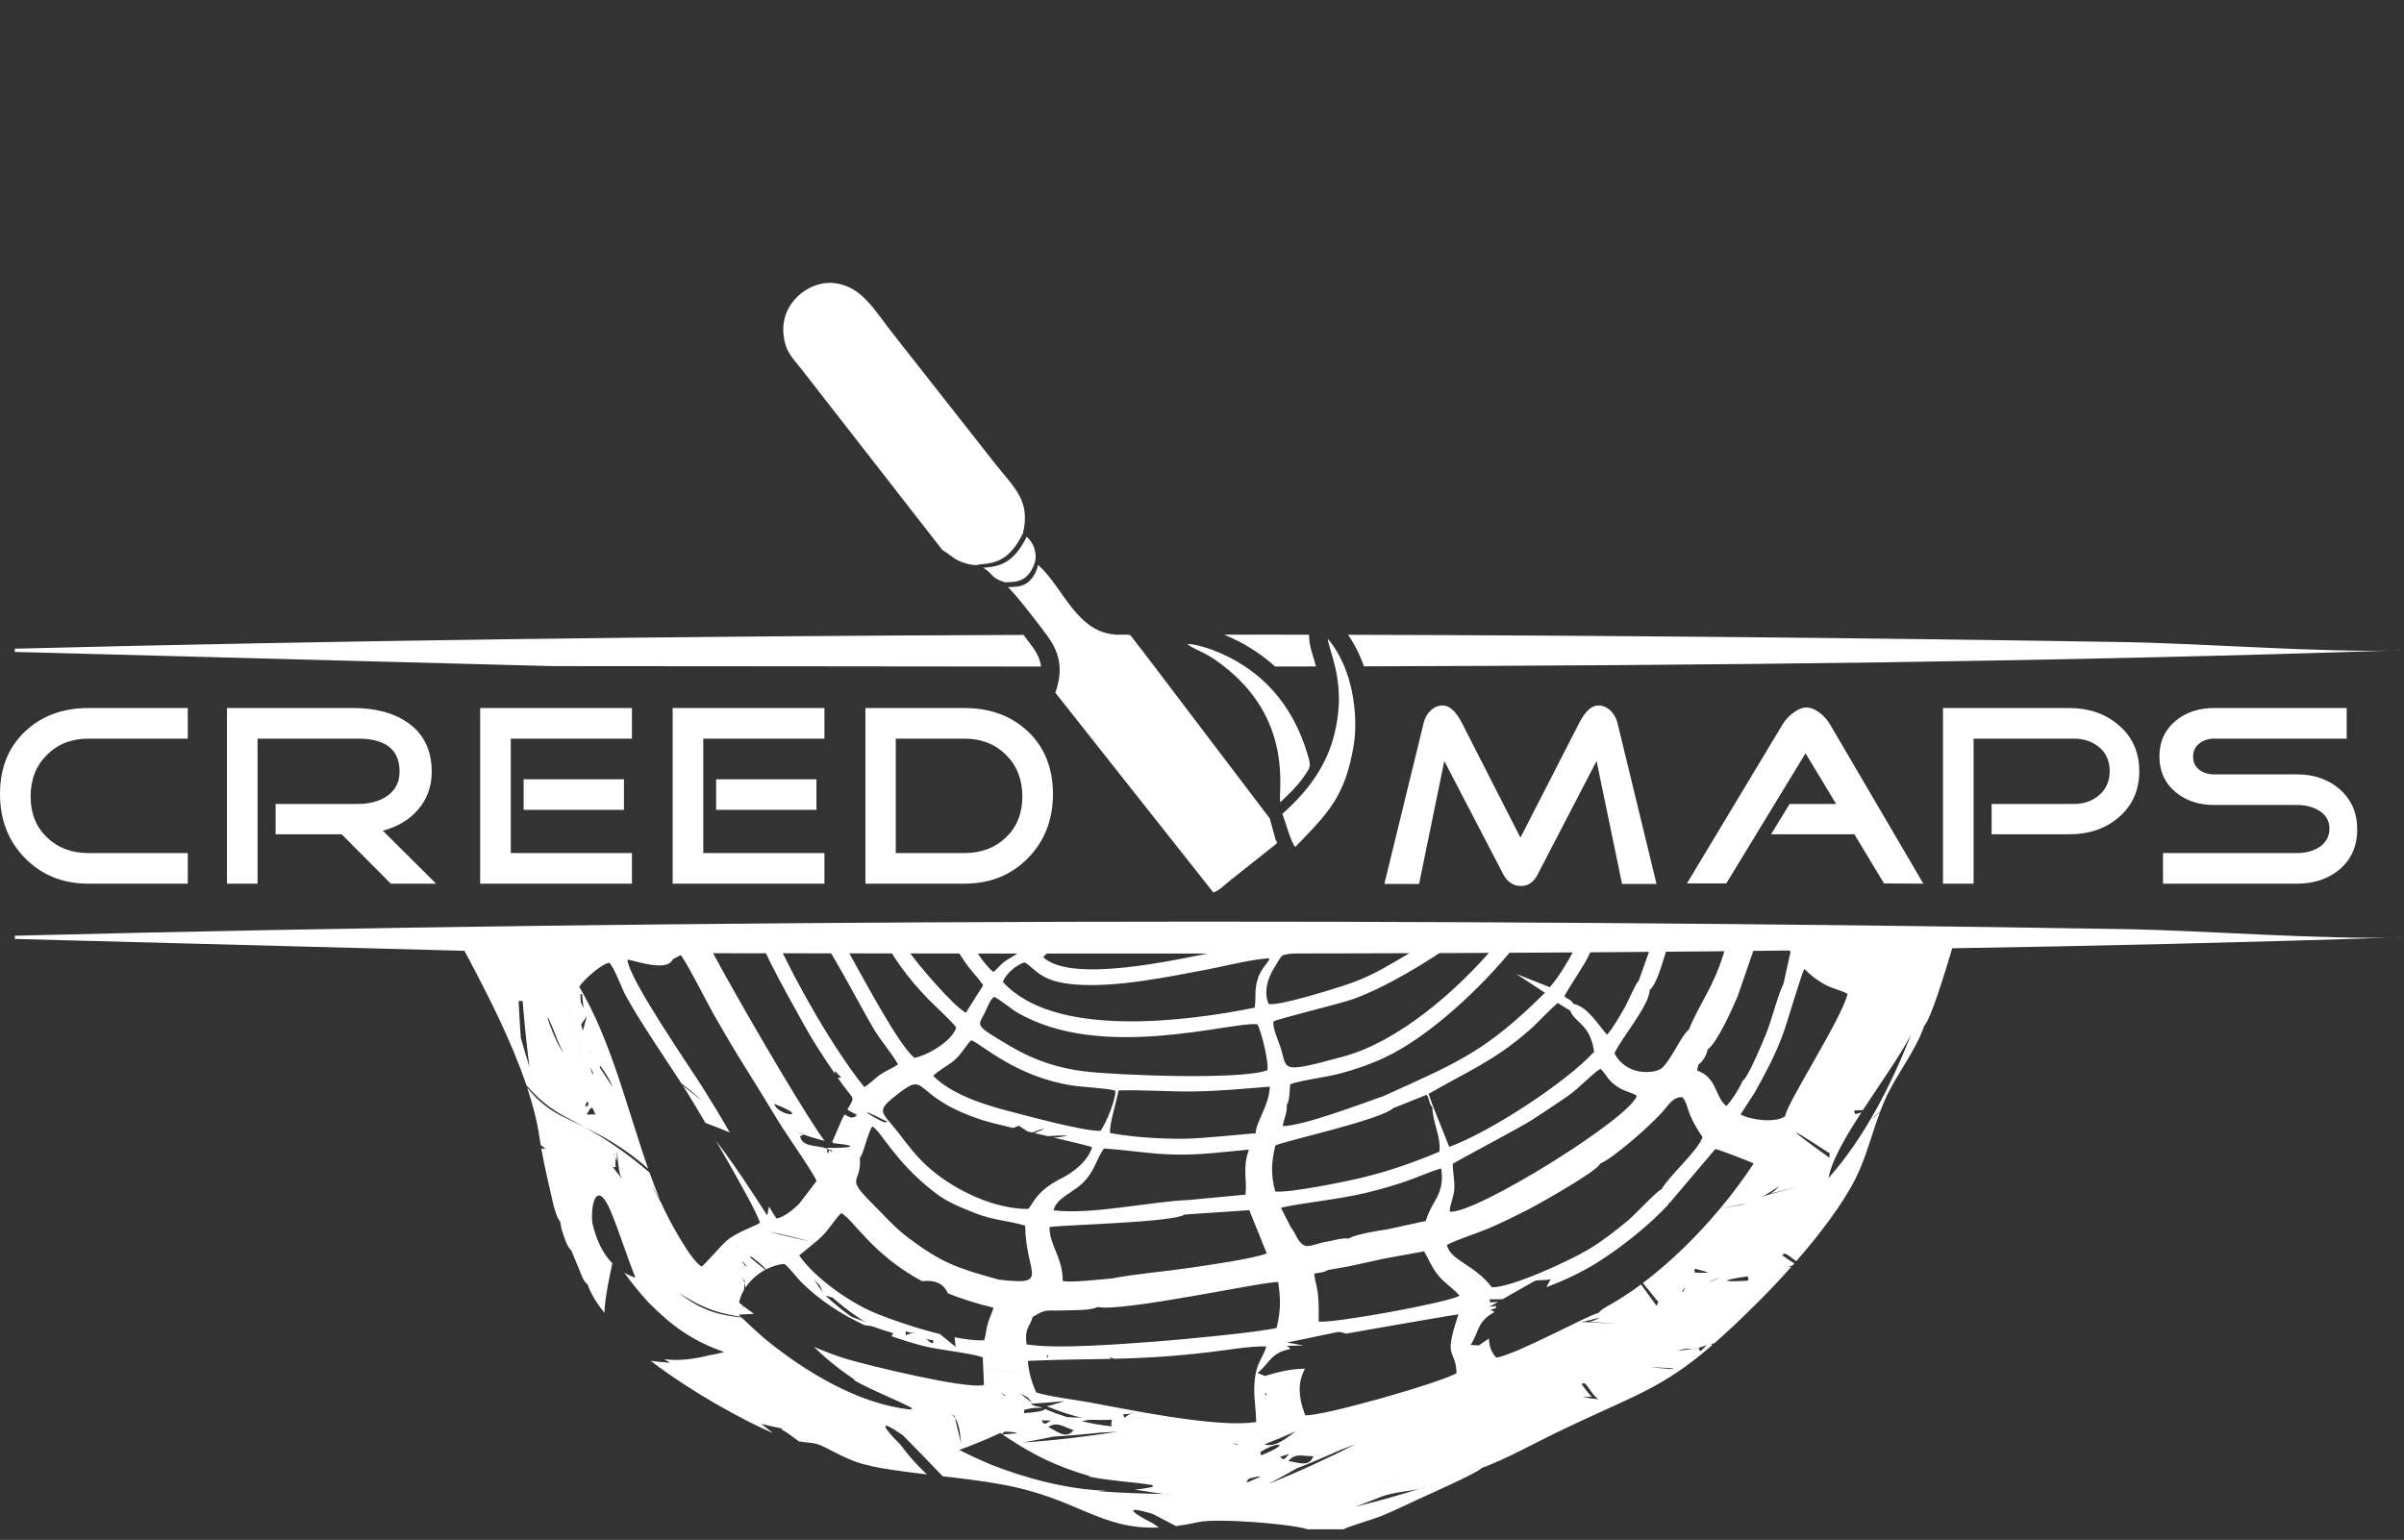 <?xml version="1.0" encoding="UTF-8"?> <svg xmlns="http://www.w3.org/2000/svg" width="270" height="173" viewBox="0 0 270 173" fill="none"><rect x="0" y="0" width="270" height="173" fill="#333333" stroke="none"/> <path fill-rule="evenodd" clip-rule="evenodd" d="M21.091 99.278H9.939C7.069 99.278 4.695 98.325 2.817 96.418C0.939 94.511 0 92.104 0 89.196C0 86.306 0.929 83.976 2.788 82.203C4.647 80.432 7.03 79.546 9.939 79.546H21.091V82.984H9.939C8.051 82.984 6.496 83.59 5.273 84.804C4.05 86.017 3.438 87.578 3.438 89.484C3.438 91.372 4.05 92.903 5.273 94.078C6.496 95.253 8.051 95.841 9.939 95.841H21.091V99.278ZM48.98 99.278H43.895L38.377 93.731H30.952V90.322H40.197C41.468 90.322 42.537 90.043 43.404 89.484C44.386 88.829 44.877 87.895 44.877 86.682C44.877 84.217 43.317 82.984 40.197 82.984H28.929V99.278H25.491V79.546H39.648C42.191 79.546 44.242 80.094 45.802 81.193C47.593 82.444 48.489 84.284 48.489 86.71C48.489 88.367 47.969 89.792 46.929 90.986C45.966 92.104 44.656 92.884 42.999 93.327L48.98 99.278ZM70.079 90.986H58.812V87.549H70.079V90.986ZM70.975 99.278H53.929V79.546H70.975V82.984H57.367V95.841H70.975V99.278ZM91.699 90.986H80.432V87.549H91.699V90.986ZM92.595 99.278H75.549V79.546H92.595V82.984H78.987V95.841H92.595V99.278ZM118.259 89.196C118.259 92.104 117.32 94.511 115.442 96.418C113.564 98.325 111.19 99.278 108.321 99.278H97.197V79.546H108.321C111.229 79.546 113.613 80.432 115.471 82.203C117.33 83.976 118.259 86.306 118.259 89.196ZM114.822 89.484C114.822 87.578 114.21 86.017 112.987 84.804C111.764 83.59 110.208 82.984 108.321 82.984H100.607V95.841H108.321C110.208 95.841 111.764 95.253 112.987 94.078C114.21 92.903 114.822 91.372 114.822 89.484ZM186.048 99.308H182.177L179.316 85.497L172.7 98.238C172.257 99.105 171.641 99.538 170.851 99.538C169.965 99.538 169.291 99.096 168.829 98.209L162.213 85.497L159.381 99.308H155.481L159.902 81.193C160.017 80.673 160.272 80.22 160.667 79.834C161.062 79.449 161.52 79.257 162.039 79.257C162.79 79.257 163.503 79.901 164.177 81.193L170.765 94.107L177.381 81.193C178.055 79.901 178.768 79.257 179.519 79.257C180.02 79.257 180.482 79.459 180.906 79.863C181.271 80.229 181.522 80.673 181.657 81.193L186.048 99.308ZM216.018 99.278L211.597 99.249L208.275 93.731H198.913L200.994 90.322H206.223L202.785 84.63L193.886 99.249H189.466L200.185 81.424C200.455 80.961 200.83 80.538 201.312 80.152C201.89 79.71 202.41 79.488 202.872 79.488C203.373 79.488 203.893 79.7 204.432 80.123C204.895 80.49 205.269 80.923 205.559 81.424L216.018 99.278ZM240.266 86.653C240.266 88.81 239.477 90.553 237.897 91.882C236.434 93.115 234.594 93.731 232.379 93.731H223.683V90.322H232.928C234.064 90.322 235.018 89.985 235.788 89.311C236.558 88.636 236.944 87.742 236.944 86.624C236.944 85.507 236.558 84.621 235.788 83.966C235.018 83.311 234.064 82.984 232.928 82.984H221.66V99.278H218.222V79.546H232.379C234.594 79.546 236.434 80.171 237.897 81.424C239.477 82.733 240.266 84.477 240.266 86.653ZM264.746 93.183C264.746 95.051 264.082 96.553 262.753 97.69C261.482 98.749 259.892 99.278 257.985 99.278H242.933V95.841H257.985C258.929 95.841 259.748 95.629 260.442 95.205C261.231 94.685 261.626 93.982 261.626 93.095C261.626 92.21 261.222 91.526 260.413 91.044C259.739 90.64 258.929 90.438 257.985 90.438H248.683C246.968 90.438 245.533 89.966 244.378 89.022C243.145 88.001 242.529 86.653 242.529 84.977C242.529 83.321 243.145 81.982 244.378 80.961C245.533 80.018 246.968 79.546 248.683 79.546H263.562V82.984H248.683C248.028 82.984 247.469 83.167 247.007 83.533C246.545 83.898 246.314 84.389 246.314 85.006C246.314 85.642 246.545 86.133 247.007 86.479C247.469 86.826 248.028 86.999 248.683 86.999H257.985C259.892 86.999 261.482 87.549 262.753 88.646C264.082 89.802 264.746 91.314 264.746 93.183Z" fill="white"></path> <path fill-rule="evenodd" clip-rule="evenodd" d="M61.924 124.248L61.745 123.751L62.048 124.589C60.952 123.839 60.04 122.987 59.126 121.941C57.466 117.013 54.873 111.942 52.717 107.853C52.262 106.99 51.809 106.177 51.366 105.391H62.177C62.273 105.63 62.372 105.867 62.472 106.101C62.783 106.015 63.285 105.7 63.767 105.391H76.686C76.599 105.62 76.506 105.847 76.399 106.069C76.842 105.96 77.282 105.872 77.73 105.789C77.71 105.666 77.692 105.532 77.674 105.391H79.196C80.989 108.946 87.154 119.699 90.699 125.309L90.617 125.228L90.736 125.369C91.514 126.598 92.163 127.575 92.608 128.168C91.486 127.9 90.383 127.54 89.311 127.12C89.659 127.241 90.008 127.356 90.36 127.463C90.195 127.523 90.029 127.582 89.863 127.639C90.077 129.073 92.257 128.535 93.162 129.213C92.755 128.908 92.886 129.243 92.98 129.639C93.264 128.789 93.339 129.292 93.593 129.53C93.331 129.341 93.072 129.147 92.816 128.949C94.236 129.019 97.627 128.858 93.618 128.43L93.462 128.28C93.886 127.429 94.375 126.06 94.835 125.218C95.097 125.351 95.379 125.482 95.603 125.576C95.79 125.532 95.977 125.485 96.163 125.434C96.127 125.408 96.092 125.381 96.055 125.354C96.136 125.321 96.217 125.288 96.297 125.254C96.01 125.152 95.548 124.887 95.16 124.661C96.092 123.108 95.908 123.633 94.575 121.771C94.708 121.893 94.911 122.08 95.187 122.335C95.125 122.278 95.063 122.221 95.001 122.164L94.572 121.766L94.543 121.726C94.398 121.522 94.251 121.314 94.103 121.102C94.227 121.08 94.353 121.061 94.475 121.04C94.235 120.805 93.999 120.567 93.765 120.326L93.744 120.587C92.524 118.824 91.249 116.864 90.27 115.084C88.968 112.718 87.656 110.41 86.448 107.982C85.96 107.001 85.581 106.133 85.232 105.391H87.119C89.544 110.719 93.743 118.01 97.066 122.125C97.537 121.908 98.296 121.11 98.887 120.714C99.55 120.27 100.305 119.979 100.857 119.583C100.234 118.412 98.901 116.91 98.132 115.597C96.515 112.834 94.267 108.451 92.294 105.391H94.338C94.657 105.864 94.942 106.295 95.117 106.605C96.744 109.48 100.846 117.341 102.712 118.852C104.223 118.544 106.922 116.967 107.399 115.436C106.72 114.547 105.104 113.123 104.234 112.228C101.665 109.585 100.171 107.262 99.194 105.391H101.172C101.394 105.798 101.626 106.197 101.874 106.587C102.811 108.065 107.1 113.067 108.478 113.781L110.424 110.689C109.551 109.394 108.892 109.078 107.456 106.639C107.297 106.368 107.041 105.916 106.754 105.391H108.808C109.579 106.816 110.516 108.331 111.565 109.203C112.027 108.858 112.273 108.454 112.792 108.052C113.275 107.678 113.932 107.405 114.369 107.044C114.129 106.71 113.672 106.102 113.145 105.391H115.325C115.73 105.938 116.085 106.392 116.342 106.675C117.42 106.612 118.185 106.044 118.84 105.391H119.623C118.816 106.229 117.777 106.848 117.151 107.529C120.331 110.53 132.053 107.83 136.763 106.901C138.173 106.623 142.369 106.033 143.347 105.597L143.379 105.391H144.055L144.075 105.474C144.415 105.496 144.831 105.464 145.303 105.391H151.572C149.791 106.005 147.954 106.498 146.076 106.929C143.53 107.514 144.316 106.792 143.058 108.819C142.35 109.959 141.917 111.526 142.486 112.793C143.608 113.044 149.394 111.224 150.834 110.758C153.718 109.824 155.264 108.868 157.818 107.374C158.842 106.775 159.942 106.118 161.036 105.391H164.055C160.478 108.072 155.366 111.063 151.815 112.3C150.519 112.752 143.353 114.513 143.03 114.76C142.907 115.453 143.507 116.758 143.757 117.484C144.682 120.172 143.434 120.733 150.917 118.688C157.14 116.988 163.67 111.245 167.772 106.412C167.968 106.18 168.248 105.827 168.579 105.391H170.836C170.566 105.757 170.291 106.115 170.011 106.461C166.484 110.833 160.589 116.46 155.453 118.845C153.85 119.589 152.181 120.163 150.473 120.616C148.903 121.034 146.146 121.356 144.909 121.812C144.799 122.614 144.903 123.5 144.514 124.172C144.59 124.979 144.201 125.687 144.069 126.518C146.526 126.449 152.777 124.045 155.367 123.148C164.047 119.237 166.944 118.038 173.519 111.534L170.284 109.412L174.057 110.908C175.102 109.758 176.423 107.539 177.457 105.391H179.35C179.024 106.139 178.678 106.882 178.294 107.642C177.827 108.568 175.816 111.556 175.702 111.94C176.219 112.368 176.344 112.19 176.716 112.781C178.271 113.067 179.493 115.121 180.49 116.25C181.115 115.564 181.865 114.243 182.376 113.37C182.872 112.525 183.574 110.742 184.064 110.138L185.753 105.391H187.65C186.914 107.085 186.338 110.295 185.282 111.225C185.231 113.007 181.999 116.758 181.327 118.341C182.735 121.004 185.942 120.597 186.644 120C187.675 119.123 188.833 116.317 189.676 115.68C191.013 112.384 192.896 110.402 194.051 105.391H197.417L195.158 111.935C194.568 113.319 192.87 117.151 191.787 117.91C191.692 118.512 191.261 119.251 190.764 119.601L190.598 120.265C192.859 121.058 192.583 123.187 193.886 124.264C194.479 123.651 195.396 122.233 195.717 121.42C196.318 121.087 197.893 117.264 198.279 116.332C199.011 114.564 199.59 112.026 200.314 110.502L201.105 106.919C200.634 106.386 199.58 105.779 198.641 105.391H206.292C206.548 105.603 206.765 105.849 207.404 106.097C208.115 106.371 208.822 106.541 209.567 106.532C209.692 106.155 209.814 105.774 209.932 105.391H219.606C218.286 109.838 216.798 114.61 216.118 115.234C215.147 118.115 213.04 120.596 211.762 123.439C211.552 123.905 211.36 124.378 211.18 124.856C211.118 124.911 210.936 125.072 210.912 125.092C209.842 126.026 210.278 125.74 210.94 125.116C210.992 125.078 211.121 124.931 211.178 124.861C210.221 127.396 209.589 130.054 208.388 132.437C206.93 135.33 204.355 138.698 201.742 141.695C201.012 141.208 200.369 140.494 200.194 141.046C200.623 141.332 201.071 141.69 201.533 141.935L201.344 142.149C201.141 142.232 200.937 142.314 200.733 142.395L201.201 142.31C199.903 143.771 198.614 145.127 197.466 146.271C195.576 148.158 193.978 149.666 192.553 150.909C192.119 150.978 192.061 151.042 192.341 151.094C186.484 156.161 183.533 156.732 174.939 160.885C172.304 162.158 169.082 163.959 166.408 164.93C166.122 165.409 160.046 168.082 158.98 168.58C157.684 169.184 156.403 169.811 155.095 170.337C154.076 170.746 151.503 171.478 150.88 171.816H146.885C144.91 171.181 136.672 170.551 134.64 170.999C133.722 171.201 132.876 171.349 132.086 171.451C131.207 170.986 130.327 170.526 129.445 170.077C125.99 169.039 127.169 169.989 129.478 171.137C129.703 171.302 129.93 171.461 130.158 171.614C123.443 171.864 121.079 168.323 112.48 166.77C110.296 166.376 108.084 166.11 105.873 165.852C104.384 164.299 102.898 162.748 101.391 161.237C98.427 159.182 99.254 160.451 101.093 162.257C102.002 163.514 103.015 164.629 104.11 165.647C102.828 165.495 101.548 165.336 100.276 165.146C96.42 164.57 95.637 164.144 92.621 162.585C91.454 161.982 90.966 162.166 89.727 161.935C88.64 161.118 87.879 160.584 87.849 160.66L87.793 160.478C87.022 160.328 86.255 160.157 85.492 159.968C85.881 160.257 86.377 160.679 86.822 161.002C85.314 160.371 83.239 159.344 80.271 157.647C78.319 156.531 75.169 154.513 73.072 152.875C73.832 152.994 74.585 153.061 75.274 153.112C75.047 152.981 74.826 152.848 74.602 152.713C76.318 152.904 77.961 152.695 79.627 152.267C80.206 152.173 80.78 152.051 81.347 151.899C77.795 150.666 75.486 149.005 72.862 146.351C71.826 145.232 70.952 144.151 70.116 142.984C70.497 143.207 70.913 143.399 71.367 143.556C70.398 141.092 69.604 138.555 68.612 136.125C67.115 132.53 66.324 134.985 66.519 137.356C66.924 139.136 67.608 140.744 68.776 141.937C68.465 143.41 67.972 145.582 67.876 147.507C66.986 146.345 66.263 145.195 66.006 144.305C65.573 143.996 65.34 143.378 65.137 142.832L64.178 140.509C63.634 140.024 63.345 138.895 63.081 138.133L62.904 137.215C62.538 136.841 62.384 136.078 62.179 135.458C61.682 133.207 61.178 131.243 60.793 129.035C60.955 129.049 61.117 129.059 61.279 129.068C61.089 128.923 60.904 128.779 60.725 128.635C60.679 128.361 60.636 128.082 60.594 127.798C60.331 125.994 59.841 124.099 59.206 122.181C60.068 123.272 60.994 124.124 62.141 124.846C62.381 125.505 62.417 125.6 62.142 124.847C62.641 125.16 63.18 125.449 63.774 125.722C67.365 127.377 70.141 128.933 72.802 131.306C70.418 124.505 68.64 116.888 65.055 110.867C65.529 110.095 67.561 108.278 68.422 108.165C68.949 108.58 69.85 111.102 70.308 111.92C72.094 115.109 74.47 118.536 76.54 121.737C77.338 122.317 78.107 122.947 78.829 123.665C78.126 123.081 77.413 122.514 76.686 121.966C76.825 122.18 76.962 122.394 77.097 122.607C77.43 123.131 78.243 124.477 79.233 126.157C80.148 126.5 81.057 126.857 81.96 127.227C80.988 125.524 79.932 123.797 78.944 122.221C77.32 119.63 70.682 110.093 70.463 107.808C71.515 107.974 74.918 109.223 75.556 107.782L76.444 107.302C77.052 107.957 79.401 112.63 80.072 113.808C81.282 115.931 82.572 118.144 83.873 120.199C85.009 121.993 86.109 123.841 87.228 125.658L87.347 125.783L87.228 125.658C87.404 125.943 87.58 126.227 87.757 126.509C88.496 127.692 91.395 131.832 91.709 132.684L89.805 135.18C89.243 135.781 88.026 136.787 87.204 136.896C86.954 136.535 86.671 136.071 86.371 135.545C86.297 135.879 86.228 136.218 86.168 136.56C84.318 133.676 82.476 130.847 80.4 128.149C82.68 132.067 85.258 136.66 85.339 137.383C85.073 137.65 82.773 138.409 81.66 139.349C81.04 139.873 79.059 142.166 78.817 142.285C77.661 141.795 74.983 136.795 74.414 135.479L74.329 135.283C74.075 134.821 73.735 134.191 73.298 133.37C73.264 133.307 73.189 133.153 73.149 133.07C73.192 133.145 73.269 133.298 73.315 133.359C73.617 133.88 73.883 134.351 74.108 134.756C73.7 133.772 73.317 132.758 72.95 131.725C70.133 129.328 67.445 127.499 63.827 125.637C63.175 125.305 62.589 124.96 62.049 124.59L61.924 124.248ZM64.302 116.319C64.265 116.252 64.217 116.172 64.302 116.319V116.319ZM101.022 155.173C100.565 155.012 100.111 154.841 101.022 155.173V155.173ZM59.928 111.951C60.019 112.38 60.028 112.342 59.928 111.951V111.951ZM66.299 130.493C65.83 130.112 65.353 129.742 66.299 130.493V130.493ZM218.234 106.895C218.273 107.414 218.304 107.933 218.234 106.895V106.895ZM127.217 164.424C126.733 164.412 126.249 164.39 127.217 164.424V164.424ZM86.561 151.701C85.998 151.483 85.429 151.28 86.561 151.701V151.701ZM95.545 121.133C95.533 121.122 95.521 121.11 95.509 121.098C95.521 121.11 95.533 121.122 95.545 121.133ZM185.329 143.909L185.424 143.879L185.329 143.909ZM145.778 168.386L145.884 168.353L145.778 168.386ZM105.986 151.408L105.907 151.353L105.986 151.408ZM159.146 116.133C159.328 115.894 159.506 115.651 159.678 115.406C159.637 115.462 158.628 116.808 159.146 116.133ZM80.225 108.456C80.214 108.439 80.204 108.42 80.193 108.402C80.232 108.468 80.316 108.612 80.225 108.456ZM99.91 126.133C99.695 126.036 99.564 126.007 99.338 126.111C98.92 125.921 98.534 125.722 98.137 125.493C96.924 124.794 97.272 124.868 98.243 125.321C98.797 125.614 99.339 125.875 99.91 126.133ZM80.413 111.874L80.502 112.006C80.121 111.441 80.034 111.31 80.413 111.874ZM98.969 126.428C99.052 126.471 99.105 126.498 98.969 126.428V126.428ZM86.965 124.021C91.287 125.68 87.379 125.45 86.965 124.021V124.021ZM196.278 143.884C196.444 143.738 196.355 143.589 196.274 143.393C192.89 143.88 193.573 144.047 196.278 143.884ZM127.94 166.034C127.417 166.073 126.895 166.111 126.372 166.144C127.654 166.056 132.21 165.699 127.94 166.034ZM190.903 151.788L191.071 151.731C191.281 151.531 191.487 151.326 191.689 151.118C191.39 151.23 191.088 151.336 190.786 151.437C190.186 151.639 189.542 151.447 188.972 151.604C188.768 151.661 188.562 151.716 188.356 151.768C189.169 151.684 189.98 151.576 190.786 151.437L190.903 151.788ZM187.662 153.813L188.06 153.721C188.022 153.721 187.878 153.726 187.868 153.725C184.411 153.533 184.842 153.565 187.662 153.813ZM193.119 143.525C193.059 143.552 192.809 143.661 192.78 143.673C191.468 144.223 191.976 144.093 192.799 143.704C192.865 143.683 193.054 143.568 193.119 143.525ZM112.05 165.528L112.256 165.545C111.735 165.502 111.207 165.457 112.05 165.528ZM104.328 150.855C103.477 150.605 102.636 150.321 101.811 149.998C102.166 149.764 102.572 149.846 102.963 149.665C102.5 149.82 102.141 149.734 101.706 149.559L101.73 149.966C101.491 149.873 101.253 149.776 101.017 149.675C102.095 150.134 103.203 150.524 104.328 150.855ZM89.374 142.016L89.65 142.339C89.446 142.101 89.245 141.863 89.045 141.622L89.374 142.016ZM123.598 160.95C121.75 161.149 119.897 161.308 118.041 161.416C118.59 161.422 119.139 161.424 119.689 161.42C119.068 161.424 118.446 161.422 117.826 161.413L118.258 161.418C117.128 161.649 115.994 161.863 114.858 162.06C118.432 161.833 121.997 161.402 125.534 160.848C124.889 160.887 124.243 160.921 123.598 160.95V160.95ZM179.558 157.212C178.659 156.717 178.106 154.89 177.651 155.526C178.005 155.975 178.354 156.516 178.769 156.904C178.428 156.93 178.087 156.954 177.746 156.976C178.35 157.059 178.953 157.138 179.558 157.212ZM91.645 143.987L91.422 143.753C91.784 144.306 92.157 144.858 92.542 145.395C92.324 145.189 92.192 144.495 92.018 144.371C92.018 144.371 91.991 144.34 91.984 144.333L92.147 144.496C91.977 144.327 91.812 144.159 91.645 143.987ZM66.523 120.621C66.601 120.675 66.68 120.728 66.761 120.78L66.618 120.686L66.665 120.718C66.35 119.857 66.155 119.656 66.523 120.621ZM95.513 147.856C95.958 148.133 96.705 148.258 97.319 148.608C96.862 148.329 96.414 148.036 95.975 147.73L96.162 147.859C95.224 147.216 94.369 146.532 93.514 145.783C93.244 145.709 92.976 145.632 92.708 145.551C93.595 146.376 94.528 147.149 95.513 147.856ZM92.535 144.212L92.266 143.942C92.29 143.967 92.344 144.021 92.357 144.034C92.688 144.36 93.124 144.794 92.535 144.212ZM65.225 112.528C65.327 112.796 65.433 113.063 65.545 113.327C65.48 112.74 65.421 112.183 65.368 111.679L65.181 111.706L65.225 112.528ZM62.961 117.792C63.065 117.962 63.173 118.132 63.284 118.299C63.056 117.851 62.851 117.41 62.652 116.948C60.991 112.615 61.263 114.232 62.532 117.014C62.667 117.282 62.805 117.535 62.961 117.792ZM178.441 148.501C178.86 148.462 179.336 148.23 179.689 148.02C178.966 148.217 178.24 148.399 177.511 148.57L177.978 148.536C182.903 148.786 182.184 148.737 178.441 148.501ZM189.082 145.065C189.147 144.912 189.21 144.758 189.27 144.603C189.147 144.782 189.02 144.959 188.889 145.132L189.082 145.065ZM112.783 156.786L112.965 156.801C112.483 156.531 112.103 156.239 112.783 156.786ZM117.658 152.636C117.658 152.636 117.665 152.267 117.761 152.268C117.468 152.264 117.571 152.296 117.658 152.636ZM66.352 118.019C66.317 118.152 66.283 118.286 66.252 118.421C66.29 118.318 66.401 118.076 66.313 117.975L66.352 118.019ZM68.808 122.131C68.497 121.296 67.982 120.526 67.467 119.812C67.332 119.626 67.382 119.878 67.384 119.944C67.373 119.972 68.724 122.002 68.808 122.131ZM120.577 160.671C119.431 160.333 118.778 159.642 117.734 160.328C118.636 160.71 119.694 161.794 120.577 160.671ZM117.424 159.953L118.062 159.593C117.678 159.588 117.295 159.581 116.911 159.572L117.221 159.579L117.014 159.574C117.074 159.807 117.176 159.948 117.424 159.953V159.953ZM190.405 142.542C190.256 142.614 190.331 142.852 190.366 142.97C190.868 142.993 191.371 143.001 191.874 142.987C191.417 142.789 190.882 142.698 190.405 142.542ZM153.366 168.844C152.973 168.993 152.58 169.14 152.185 169.286C154.715 168.669 157.156 167.98 159.64 167.2C159.671 167.2 160.115 167.061 160.186 167.04C160.006 167.117 159.835 167.167 159.646 167.214C158.119 167.591 156.664 167.598 155.169 168.141C155.495 168.011 155.82 167.88 156.145 167.747C155.224 168.124 154.296 168.489 153.366 168.844ZM122.333 165.9L122.336 165.285L122.346 165.823C118.702 164.762 116.157 163.526 113.005 161.437C112.867 161.344 112.73 161.252 112.594 161.159C113.637 161.082 115.296 161 113.125 160.841C112.834 160.82 112.699 160.888 112.541 161.123L112.347 160.989C110.842 161.702 109.296 162.329 107.732 162.901C108.945 163.503 110.141 164.06 111.39 164.584C115.211 166.07 119.816 167.333 124.23 167.481C123.907 167.497 123.583 167.511 123.26 167.523C125.856 167.72 128.39 167.819 130.994 167.847C131.024 167.856 131.489 167.861 131.562 167.863C131.367 167.88 131.19 167.876 130.995 167.861C129.745 167.771 128.611 167.471 127.396 167.379C128.059 167.31 128.712 167.209 129.351 167.072C129.56 166.976 129.567 166.911 129.344 166.833C126.971 166.45 124.907 166.411 122.333 165.9ZM156.175 166.421C155.691 166.621 155.205 166.817 154.719 167.012C155.911 166.532 160.132 164.781 156.175 166.421ZM58.489 116.587C58.799 117.681 59.123 118.77 59.463 119.855C59.147 117.397 58.896 114.938 58.699 112.467H58.246C58.316 113.842 58.391 115.214 58.489 116.587ZM107.213 159.088C107.439 160.12 107.683 161.147 107.955 162.169C107.814 161.053 107.773 159.471 106.744 158.776L107.213 159.088ZM69.648 132.007C69.287 130.636 69.276 127.725 69.279 130.445C68.458 128.682 69.289 129.715 69.109 130.941L69.028 130.774L69.192 131.107C68.979 131.153 68.798 131.147 68.696 130.937C69.088 131.462 69.489 131.979 69.9 132.488L69.564 131.844L69.9 132.488L69.648 132.007ZM140.909 170.858L141.11 170.81C140.601 170.931 140.085 171.05 140.909 170.858ZM148.635 159.329L148.102 159.525C150.993 158.46 151.139 158.396 148.635 159.329ZM140.481 166.068C140.181 166.142 140.078 166.257 139.999 166.565C140.959 166.17 142.649 165.534 140.481 166.068ZM141.543 163.147L141.64 163.503C145.242 162.06 143.418 161.909 141.543 163.147ZM122.506 159.511C122.304 159.497 121.732 159.62 121.503 159.668C122.591 159.93 123.695 160.12 124.809 160.243L124.809 160.237C124.834 160.243 124.863 160.248 124.895 160.252C124.868 160.204 124.842 160.167 124.817 160.139C124.83 159.907 124.795 159.782 124.89 159.507C124.095 159.54 123.3 159.542 122.506 159.511ZM129.025 159.294C128.139 159.32 127.251 159.31 126.366 159.259C126.631 158.925 127.042 158.878 127.359 158.586C126.966 158.876 126.598 158.905 126.131 158.873L126.279 159.254C126.023 159.238 125.767 159.219 125.511 159.197C126.679 159.3 127.853 159.328 129.025 159.294ZM112.07 155.516L112.432 155.738C112.165 155.576 111.899 155.411 111.635 155.244L112.07 155.516ZM145.534 160.809C144.37 161.32 143.198 161.81 142.016 162.276C143.283 162.678 144.568 161.472 145.534 160.809ZM150.473 162.93C148.777 163.692 147.065 164.417 145.334 165.093C145.857 164.93 146.38 164.761 146.901 164.588C146.312 164.784 145.721 164.974 145.128 165.158L145.54 165.029C144.536 165.597 143.525 166.152 142.505 166.691C145.833 165.369 149.09 163.856 152.282 162.235C151.681 162.472 151.078 162.704 150.473 162.93ZM104.786 150.569L104.019 150.455C104.455 150.757 104.951 151.26 104.786 150.569ZM146.103 169.834L146.752 169.634C146.358 169.757 145.962 169.877 145.565 169.996L145.886 169.899L145.673 169.964L146.103 169.834ZM66.005 123.963C66.003 124.537 66.206 124.239 66.014 123.729C65.479 124.224 65.932 124.715 66.005 123.963ZM114.84 156.689L114.554 156.536C115.044 156.929 115.544 157.318 116.049 157.691C117.22 157.617 118.39 157.52 119.557 157.404C118.976 157.576 118.267 157.859 117.57 157.985C118.479 158.362 119.38 158.693 120.332 158.972L120.115 158.907C120.627 159.063 121.144 159.203 121.664 159.327C120.974 159.184 120.223 159.296 119.716 159.17C118.905 158.913 118.109 158.617 117.327 158.287C117.417 158.425 116.818 158.642 115.021 158.761L115.04 158.391C115.928 158.147 116.736 158.122 117.113 158.195C116.999 158.146 116.885 158.096 116.77 158.046C116.407 158.025 116.062 157.928 115.758 157.71L116.038 157.692C115.785 157.494 115.498 156.993 115.313 156.938C115.313 156.938 115.277 156.917 115.268 156.913L115.474 157.017C115.26 156.91 115.052 156.801 114.84 156.689ZM66.048 127.805L66.126 127.987C65.943 127.56 65.764 127.131 65.588 126.701C65.739 127.07 65.892 127.438 66.048 127.805ZM83.72 142.244C83.811 142.272 83.903 142.297 83.995 142.321L83.83 142.276L83.885 142.291C83.318 141.571 83.071 141.44 83.72 142.244ZM86.753 140.304C87.093 140.405 87.433 140.509 87.771 140.618L87.391 140.498C87.978 140.68 88.559 140.873 89.138 141.076C88.35 140.798 87.554 140.541 86.753 140.304ZM115.755 156.627L115.415 156.453C115.447 156.47 115.514 156.504 115.531 156.513C115.952 156.715 116.495 156.998 115.755 156.627ZM65.448 115.733L65.306 115.242L65.303 115.232L65.3 115.221L65.3 115.22C65.288 115.181 65.276 115.142 65.266 115.104C65.478 114.79 65.691 114.476 65.906 114.164C65.757 114.71 65.611 115.257 65.469 115.804L65.456 115.761H65.456L65.45 115.739H65.45L65.448 115.733ZM64.806 116.544L64.957 117.044C64.479 115.46 64.037 113.883 63.62 112.284C63.975 113.645 64.348 114.993 64.747 116.343C65.664 119.375 65.93 120.301 64.806 116.544ZM198.772 134.121C199.158 133.955 199.539 133.586 199.809 133.278C199.183 133.688 198.549 134.087 197.908 134.474L198.342 134.298C203.102 133.011 202.404 133.187 198.772 134.121ZM205.445 130.056C205.552 129.992 205.388 129.673 205.542 129.566C205.469 129.532 205.346 129.486 205.293 129.451L205.185 129.381C205.25 129.133 205.313 128.884 205.374 128.636C205.313 128.884 205.25 129.133 205.185 129.381L205.114 129.334C199.442 125.634 201.907 127.501 205.043 129.766L205.077 129.791L204.981 130.144L205.077 129.791L205.445 130.056ZM138.901 162.317L139.078 162.275C138.536 162.169 138.084 162.008 138.901 162.317ZM142.252 156.863C142.252 156.863 142.144 156.509 142.236 156.482C141.956 156.567 142.064 156.567 142.252 156.863ZM82.751 139.822C82.759 139.96 82.769 140.098 82.781 140.236C82.785 140.126 82.816 139.861 82.701 139.793L82.751 139.822ZM147.514 163.6C146.319 163.633 145.485 163.178 144.705 164.154C145.681 164.237 147.022 164.942 147.514 163.6ZM65.914 125.167C65.987 125.354 66.799 125.035 66.908 125.31C66.492 124.263 66.499 124.145 65.914 125.167ZM144.293 163.894L144.789 163.354C144.422 163.468 144.055 163.58 143.688 163.689L143.984 163.6L143.787 163.66C143.916 163.863 144.057 163.966 144.293 163.894ZM208.304 124.751C208.185 124.867 208.329 125.07 208.4 125.171C208.619 125.111 208.838 125.048 209.056 124.98C207.184 127.864 205.581 130.629 205.349 132.532L205.554 131.873L205.426 132.287C209.454 127.733 212.434 121.819 214.654 116.199C213.424 118.577 211.2 121.696 209.23 124.712C208.921 124.724 208.606 124.752 208.304 124.751ZM141.083 159.765C140.051 159.926 138.73 159.936 137.249 159.846C136.797 159.944 136.345 160.036 135.892 160.123C136.345 160.036 136.797 159.944 137.249 159.846C132.525 159.561 126.181 158.26 122.428 157.566C120.634 157.234 118.013 156.936 116.383 156.445C116.06 155.745 115.795 154.958 115.625 154.188C113.944 154.113 112.265 153.979 110.601 153.767C111.813 153.921 113.029 154.033 114.248 154.112C113.837 154.085 113.426 154.055 113.015 154.02C113.883 154.093 114.754 154.148 115.625 154.187C115.527 153.743 115.462 153.304 115.435 152.892C119.159 152.733 121.962 152.729 124.773 152.668C124.503 152.481 124.573 152.462 125.139 152.659C128.216 152.587 131.35 152.434 135.753 151.924C137.405 151.732 140.76 151.172 142.223 151.275C141.851 152.573 141.156 153.018 140.938 154.896C140.755 156.468 140.971 157.602 141.053 158.896C142.75 158.419 144.429 157.881 146.09 157.297C145.767 155.627 146.148 154.577 146.572 153.762C145.704 153.813 144.532 153.811 142.084 154.59L141.243 154.254C142.708 153.011 142.718 151.993 144.921 151.564C144.811 151.402 144.649 151.225 144.443 151.208C145.103 151.189 145.763 151.172 146.423 151.158C145.799 151.048 145.174 150.939 144.55 150.834C146.458 150.427 148.37 150.031 150.283 149.643C150.593 149.64 150.895 149.739 151.204 149.833C155.838 148.999 163.714 147.65 163.806 147.661C162.053 152.888 163.451 151.337 163.596 154.268C161.709 155.375 148.56 159.125 146.597 159.004C146.351 158.37 146.188 157.805 146.09 157.297C144.432 157.879 142.751 158.419 141.053 158.897C141.072 159.177 141.083 159.464 141.083 159.765ZM96.544 129.633C96.544 129.617 96.544 129.602 96.54 129.59L96.544 129.633ZM96.581 130.068C97.013 129.59 97.383 127.436 97.98 126.549C99.034 127.188 100.44 130.399 104.814 133.846C106.349 135.056 107.771 135.587 109.467 136.272C111.55 137.114 113.135 137.099 115.141 137.699C115.196 143.196 118.109 144.468 112.152 143.759C107.485 142.453 105.843 141.934 101.977 139.04C100.526 137.954 99.296 136.536 98.065 135.315C94.778 132.052 96.769 133.172 96.581 130.068ZM115.975 147.957C117.656 146.96 117.398 147.314 119.44 147.223C120.404 147.18 122.591 147.26 123.249 146.834C126.068 147.447 142.231 143.893 143.559 144.039C143.849 146.086 143.844 147.168 143.384 149.183C141.739 149.649 132.194 150.549 129.993 150.705C126.344 150.965 118.609 151.622 115.29 151.031C115.066 149.092 115.634 149.237 115.975 147.957ZM124.895 143.628C123.598 143.731 120.45 144.118 119.357 143.918C119.367 141.249 117.896 140.018 117.866 137.852C120.008 137.585 131.842 137.325 133.04 136.454L140.314 135.962L142.27 140.82C140.635 141.447 135.681 142.133 133.678 142.431C130.907 142.843 127.531 143.121 124.895 143.628ZM133.53 134.814C128.942 135.008 122.727 136.497 118.316 135.977C118.655 134.607 120.525 133.951 121.532 132.98C122.992 131.571 123.038 130.382 123.98 129.036C126.686 129.195 129.155 129.661 131.995 129.713C134.926 129.767 137.395 129.416 140.272 129.157C139.512 131.254 140.085 132.424 139.886 134.216L133.53 134.814ZM156.459 124.503L160.243 122.996C160.629 123.581 160.431 123.931 160.876 124.398C160.874 126.047 161.877 127.73 161.658 129.391C158.968 130.524 156.022 131.574 153.061 132.287C151.166 132.743 144.879 134.041 143.225 133.859C142.71 131.971 142.788 130.572 143.237 128.697C144.154 128.21 155.13 125.803 156.459 124.503ZM160.89 124.148L160.449 122.897C164.738 120.399 167.8 119.226 171.797 115.71C172.879 114.757 173.94 113.542 174.953 112.684L176.362 113.556C176.88 114.958 178.586 114.975 179.038 118.166C175.91 121.599 167.351 127.181 162.77 128.849L160.89 124.148ZM122.656 128.891C122.207 130.435 120.544 131.725 119.154 132.414C116.12 133.919 115.912 135.639 115.419 135.827C111.644 135.806 107.393 133.79 104.55 131.382C103.082 130.14 102.118 128.837 100.955 127.329C99.065 124.88 98.284 124.934 100.563 123.125C104.486 120.01 101.959 123.14 110.421 125.87C110.926 126.033 112.226 126.356 113.8 126.732C113.999 126.638 114.204 126.55 114.419 126.47C114.755 126.681 115.088 126.896 115.418 127.116L115.936 127.238C117.181 126.731 117.942 126.631 116.173 127.294L117.673 127.646C118.41 127.587 119.148 127.56 119.888 127.565C119.356 127.726 118.85 127.786 118.338 127.803C120.622 128.341 122.527 128.798 122.656 128.891ZM141.019 127.336C140.589 127.305 135.16 127.926 132.907 127.939C130.291 127.953 127.254 127.767 124.69 127.296C124.499 126.646 125.447 123.54 125.628 122.513C128.317 122.419 131.37 122.669 134.181 122.622C137.055 122.573 139.759 122.311 142.615 122.081C142.532 124.26 141.106 125.897 141.019 127.336ZM104.82 120.873C105.311 120.319 106.499 119.703 107.148 119.15C107.989 118.434 108.418 117.537 109.077 116.871C110.195 117.235 113.997 120.944 120.361 121.942C121.8 122.168 124.017 122.218 125.265 122.527C125.353 123.499 124.211 126.215 123.607 127.049C121.667 127.095 115.627 125.427 113.431 124.865C110.649 124.153 106.867 122.968 104.82 120.873ZM111.64 111.992C112.173 112.187 113.512 113.316 114.206 113.725C123.737 119.344 138.461 114.695 141.228 115.08C141.654 115.834 142.559 119.493 142.336 120.244C139.358 121.352 125.456 120.811 121.765 120.362C118.827 120.004 116.135 119.106 113.59 117.606C109.276 115.065 109.824 115.358 110.635 113.717C110.923 113.134 111.147 112.404 111.64 111.992ZM140.919 113.212C133.226 114.755 118.409 116.702 112.638 110.316C112.958 109.416 114.115 108.424 115.058 108.119C116.336 108.797 116.708 110.287 120.76 110.606C125.35 110.969 131.108 109.767 135.665 108.906C137.346 108.588 141.124 107.64 142.614 107.683C142.226 108.421 141.722 108.725 141.318 109.816C140.855 111.069 141.083 112.015 140.919 113.212ZM197.103 122.7C198.323 120.514 199.398 118.497 200.267 116.136C200.742 114.847 202.315 109.407 202.657 108.865C203.301 109.517 203.952 110.039 204.802 110.528C205.753 111.077 206.715 111.227 207.5 111.647C207.01 114.178 200.602 124.048 200.503 125.392C199.46 126.194 196.645 125.846 195.489 125.206L197.103 122.7ZM179.698 130.749C181.41 129.962 185.252 126.536 186.689 124.95C187.369 124.199 187.913 123.177 188.972 123.274C189.751 124.233 189.215 124.814 191.224 127.763C190.556 129.458 187.593 131.94 186.622 133.608C186.166 133.713 183.582 136.517 182.847 137.119C181.381 138.318 180.052 139.377 178.435 140.353C176.375 141.597 169.739 144.68 167.556 144.621C165.531 141.996 162.918 141.656 162.504 139.873C163.227 139.414 166.095 138.484 167.174 138.017C168.744 137.337 170.218 136.611 171.727 135.837C172.894 135.238 179.524 131.501 179.698 130.749ZM187.964 134.625L192.652 129.094C192.993 129.124 196.785 130.584 196.954 130.719C195.871 132.384 194.584 134.117 193.154 135.824C193.751 135.702 194.677 135.51 195.961 135.237L195.652 135.354C194.558 135.556 193.716 135.716 193.153 135.825C190.614 138.856 187.622 141.805 184.518 144.145C184.918 144.629 185.435 145.266 186.087 146.079C186.127 146.128 186.229 146.21 186.289 146.264C186.109 146.319 186.167 146.673 186.045 146.701C185.406 145.829 184.79 144.978 184.31 144.3C183.163 145.152 182.002 145.92 180.844 146.577C180.221 146.931 179.903 147.061 179.515 147.52C178.639 147.596 170.285 152.209 168.049 152.524C167.446 151.871 167.237 151.147 167.237 150.384C166.888 150.603 166.506 150.859 166.083 151.162L165.179 151.102C166.188 149.467 165.883 148.496 167.845 147.407C167.69 147.286 167.481 147.168 167.28 147.216L167.981 146.966C168.005 146.881 168.026 146.797 168.048 146.713C167.788 146.75 167.527 146.789 167.266 146.828C167.598 146.636 167.931 146.443 168.264 146.251C167.97 146.292 167.675 146.321 167.379 146.323L167.284 145.98C167.775 145.977 168.266 145.973 168.757 145.967C169.952 145.281 171.15 144.6 172.349 143.921C172.908 143.732 173.555 143.906 174.164 143.704C173.993 144.031 173.832 144.336 173.68 144.621C175.666 143.861 177.594 142.965 179.383 141.851C181.904 140.28 185.361 137.575 187.432 135.252L187.381 135.176L187.547 135.121C187.694 134.954 187.833 134.788 187.964 134.625ZM147.204 139.955L146.743 140C145.747 139.766 145.62 138.641 144.97 137.857L143.86 135.689C146.111 135.154 150.279 134.768 153.359 134.029C154.821 133.678 156.331 133.25 157.752 132.776C159.041 132.345 160.673 131.588 161.869 131.272C162.285 134.273 160.841 134.775 160.138 137.169L155.745 138.129C154.877 138.235 151.985 138.729 151.511 139.148C150.593 139.052 149.647 139.427 148.716 139.547L147.204 139.955ZM149.134 142.685L151.515 142.267L155.341 141.426L159.954 140.583C160.561 141.658 160.778 142.363 161.583 143.344C162.226 144.127 163.5 144.99 163.922 145.574C162.578 146.356 149.785 148.693 148.103 148.475C148.115 146.942 148.158 145.32 147.713 143.849L147.601 143.089C148.249 142.946 148.677 142.984 149.134 142.685ZM83.012 146.345C83.108 145.847 83.297 145.371 83.556 144.926C83.586 144.587 83.618 144.248 83.651 143.909L83.301 143.466C83.57 143.812 83.689 144.225 83.719 144.664C84.272 143.832 85.071 143.132 85.959 142.654C85.364 142.182 84.327 141.356 84.329 141.334C84.307 141.272 84.18 141.048 84.366 141.182C84.953 141.605 85.546 142.069 86.046 142.608C86.703 142.268 87.405 142.05 88.09 141.991C88.615 142.356 89.447 143.504 90.025 144.076C92.075 146.106 94.505 147.673 97.111 148.888C97.368 148.916 97.887 148.973 98.062 149.044C98.807 149.319 99.565 149.563 100.329 149.777C100.225 149.917 100.18 150.02 100.144 150.127C101.258 150.524 102.389 150.869 103.522 151.17C105.52 151.7 108.794 151.957 110.378 152.49L110.51 155.597C108.645 156.128 97.494 153.4 95.078 152.678C93.952 152.341 92.699 151.87 91.415 151.306C92.746 152.624 94.173 153.782 95.957 154.996L96.114 154.481L95.92 155.066C98.21 156.348 100.16 157.024 102.298 158.122C102.486 158.265 102.46 158.325 102.232 158.351C96.387 157.747 90.359 154.056 85.922 150.428C85.014 149.644 84.154 148.849 83.297 148.019C83.095 147.994 82.891 147.969 82.684 147.944C80.081 147.64 78.229 146.827 76.173 145.212C78.333 146.621 80.146 147.445 82.709 147.848C82.876 147.875 83.042 147.903 83.206 147.93L82.964 147.694C83.541 147.674 84.116 147.646 84.691 147.61C84.261 147.314 83.854 147.015 83.473 146.717C83.448 146.837 83.424 146.954 83.402 147.067C83.409 146.938 83.417 146.808 83.425 146.679C83.283 146.567 83.146 146.456 83.012 146.345ZM89.757 141.043C90.356 140.531 90.92 140.111 91.49 139.633C89.787 139.125 88.06 138.7 86.305 138.364C88.047 138.842 89.792 139.182 91.511 139.615C91.776 139.392 92.043 139.156 92.316 138.891C93.132 138.098 93.744 137.012 94.485 136.279C96.036 137.227 97.934 140.895 103.551 143.938C105.182 143.755 106.019 144.315 106.475 145.308C107.965 145.908 109.655 146.455 111.582 146.912C111.43 147.492 111.148 148.004 110.964 148.617C110.772 149.262 110.731 149.974 110.536 150.586C109.628 150.624 108.467 150.485 107.207 150.239C107.241 150.598 107.281 150.96 107.333 151.32C106.74 150.835 106.148 150.352 105.555 149.873C102.902 149.221 100.1 148.258 98.377 147.549C95.46 146.351 91.563 143.624 89.757 141.043ZM162.821 136.123C162.783 135.562 163.281 134.483 163.334 133.612C163.399 132.54 163.144 131.665 163.169 130.752C163.317 130.599 170.768 126.654 171.966 125.884C173.346 124.997 174.653 124.115 176.009 123.192C177.333 122.291 178.746 120.703 179.746 120.071C180.369 120.626 180.511 121.259 181.392 121.908C182.389 122.642 182.945 122.6 183.835 123.092C183.228 125.534 165.635 136.488 162.821 136.123Z" fill="white"></path> <path fill-rule="evenodd" clip-rule="evenodd" d="M106.768 61.734C106.401 61.303 106.569 61.471 106.307 61.662C106.5 62.017 106.286 62.096 106.768 61.734Z" fill="white"></path> <path fill-rule="evenodd" clip-rule="evenodd" d="M157.277 81.741L157.756 81.473L157.277 81.741Z" fill="white"></path> <path fill-rule="evenodd" clip-rule="evenodd" d="M62.039 107.082L1.669 105.488V105.125C77.187 103.21 162.074 103.123 238.44 104.381C247.679 104.533 260.872 105.593 269.678 105.311V105.299C200.788 107.627 130.999 107.082 62.039 107.082Z" fill="white"></path> <path fill-rule="evenodd" clip-rule="evenodd" d="M62.039 74.838L1.67 73.242V72.879C37.932 71.96 76.356 71.463 114.959 71.332C115.284 71.755 115.604 72.181 115.918 72.608C116.508 73.412 116.836 74.127 116.919 74.888C98.588 74.876 80.284 74.838 62.039 74.838ZM137.475 71.298C140.657 71.298 143.838 71.302 147.017 71.308L147.053 71.89C147.1 72.645 147.416 73.516 147.629 74.247C147.69 74.456 147.749 74.665 147.805 74.875L143.208 74.883C141.585 73.405 139.673 72.201 137.475 71.298ZM151.4 71.317C180.973 71.391 210.285 71.672 238.44 72.136C247.679 72.288 260.872 73.348 269.678 73.066V73.053C231.032 74.36 192.103 74.762 153.196 74.863C152.739 73.58 152.14 72.374 151.4 71.317Z" fill="white"></path> <path fill-rule="evenodd" clip-rule="evenodd" d="M144.024 91.433C144.347 92.225 145.002 94.713 145.48 95.148C149.182 91.344 151.102 89.439 152.044 83.689C152.537 80.676 152.082 75.195 149.122 71.76C149.172 72.553 150.013 74.38 150.278 76.769C150.469 78.481 150.384 79.962 150.048 81.684C149.359 85.224 147.504 88.374 144.024 91.433ZM105.863 61.819C106.568 62.179 106.966 62.711 107.881 63.091C108.468 63.335 109.539 63.622 109.984 63.416L110.446 63.369C112.365 63.215 113.663 62.395 114.887 59.93C115.744 56.304 114.051 54.941 111.774 52.101L100.577 37.855C98.169 34.854 96.827 32.088 93.577 31.794C90.83 31.547 87.556 34.064 88.014 37.703C88.221 39.353 88.721 39.899 89.999 41.459L105.863 61.819ZM142.61 91.947L128.247 73.023C126.514 70.938 127.452 71.344 125.546 71.305C120.934 71.211 119.431 65.973 116.59 63.461C116.449 64.184 115.963 65.142 115.245 65.565C114.542 65.978 113.934 65.914 113.19 65.97C113.902 66.504 116.968 70.535 117.59 71.381C119.01 73.316 119.455 75.207 118.526 77.822L136.275 100.27C136.942 100.064 137.603 99.349 138.132 98.94L143.413 94.749C143.393 94.324 143.381 94.56 143.289 94.418L142.61 91.947ZM110.407 63.788C111.534 64.385 111.179 64.904 112.892 65.426C113.637 65.37 114.245 65.434 114.947 65.021C115.666 64.598 116.152 63.639 116.293 62.916C116.391 61.992 116.141 61.059 115.311 60.302C114.087 62.767 112.788 63.587 110.869 63.741L110.407 63.788ZM133.345 72.374C134.68 73.312 135.386 73.106 138.014 75.303C145.374 81.459 143.473 89.24 143.799 90.135C144.759 89.204 145.54 88.505 146.309 87.432C147.253 86.114 147.273 86.138 146.83 84.666C145.142 79.072 141.604 75.048 136.106 72.988C135.397 72.722 133.917 72.292 133.345 72.374Z" fill="white"></path> </svg> 
